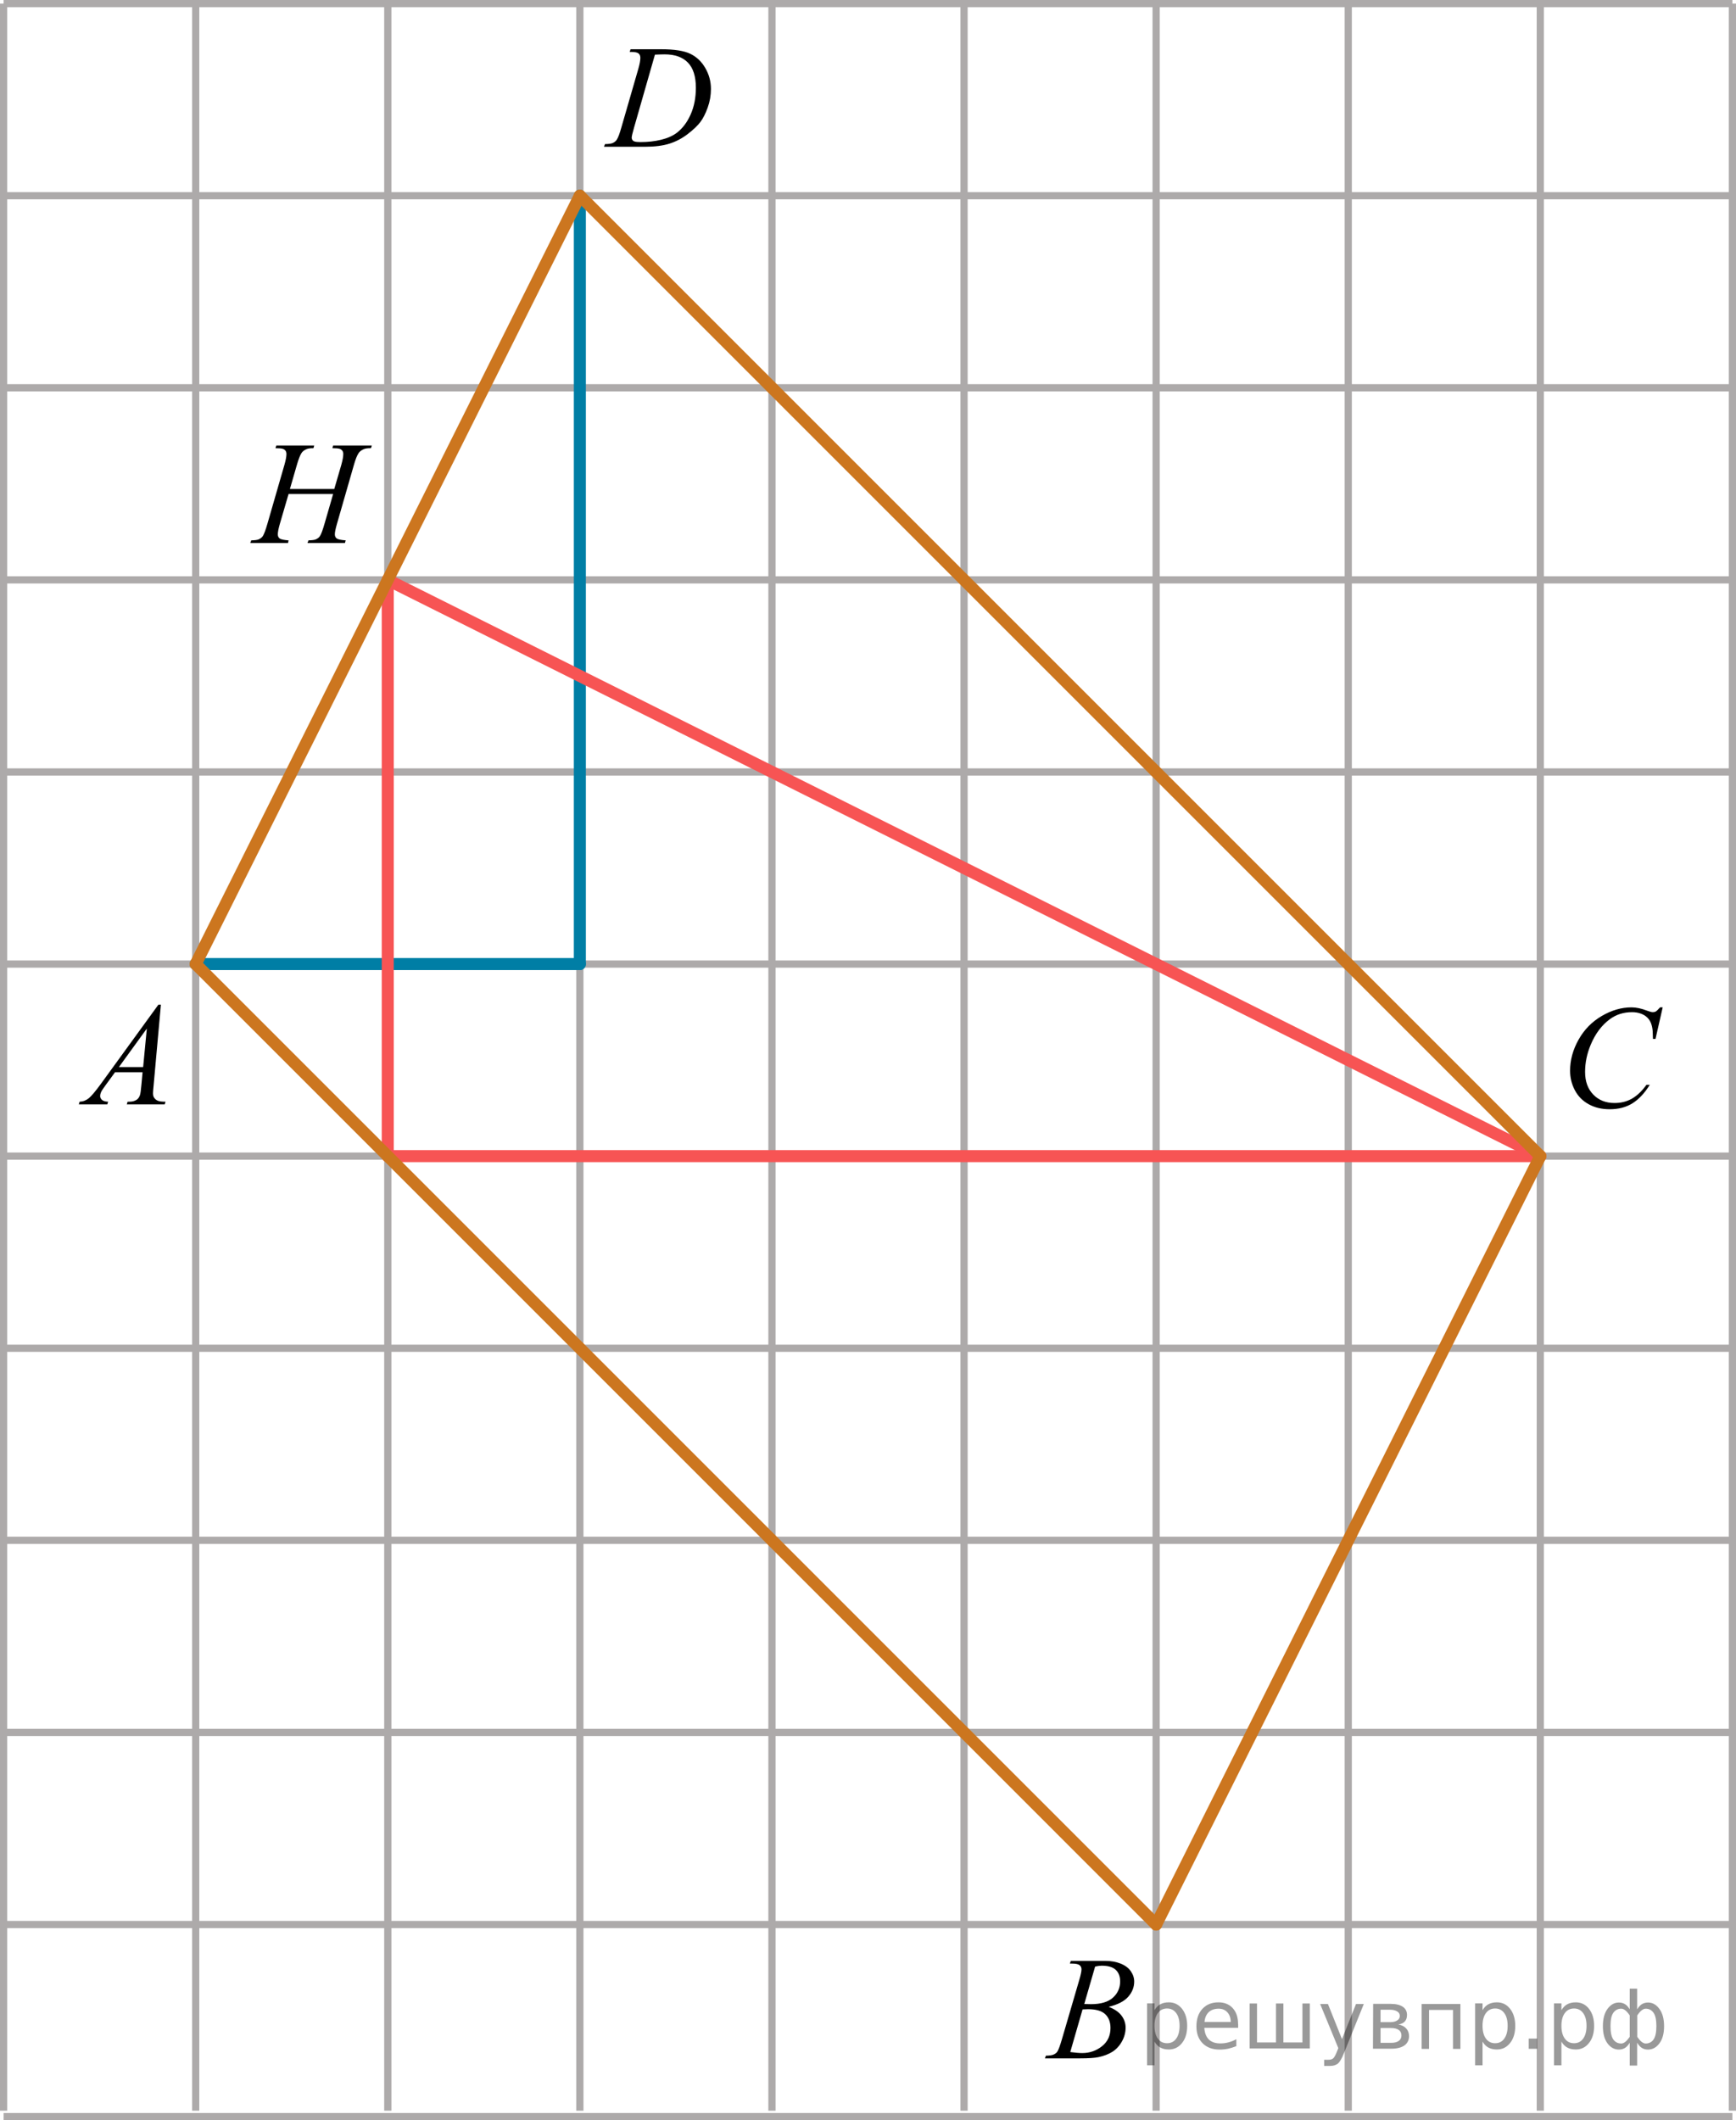 <?xml version="1.0" encoding="utf-8"?>
<!-- Generator: Adobe Illustrator 27.2.0, SVG Export Plug-In . SVG Version: 6.00 Build 0)  -->
<svg version="1.1" id="Слой_1" xmlns="http://www.w3.org/2000/svg" xmlns:xlink="http://www.w3.org/1999/xlink" x="0px" y="0px"
	 width="180.446px" height="220.383px" viewBox="0 0 180.446 220.383" enable-background="new 0 0 180.446 220.383"
	 xml:space="preserve">
<g>
	<line fill="none" stroke="#ADAAAA" stroke-width="0.75" stroke-miterlimit="10" x1="0.375" y1="0.375" x2="180.071" y2="0.375"/>
	<line fill="none" stroke="#ADAAAA" stroke-width="0.75" stroke-miterlimit="10" x1="0.375" y1="20.341" x2="180.071" y2="20.341"/>
	<line fill="none" stroke="#ADAAAA" stroke-width="0.75" stroke-miterlimit="10" x1="0.375" y1="40.31" x2="180.071" y2="40.31"/>
	<line fill="none" stroke="#ADAAAA" stroke-width="0.75" stroke-miterlimit="10" x1="0.375" y1="60.274" x2="180.071" y2="60.274"/>
	<line fill="none" stroke="#ADAAAA" stroke-width="0.75" stroke-miterlimit="10" x1="0.375" y1="80.241" x2="180.071" y2="80.241"/>
	
		<line fill="none" stroke="#ADAAAA" stroke-width="0.75" stroke-miterlimit="10" x1="0.375" y1="100.209" x2="180.071" y2="100.209"/>
	
		<line fill="none" stroke="#ADAAAA" stroke-width="0.75" stroke-miterlimit="10" x1="0.375" y1="120.173" x2="180.071" y2="120.173"/>
	
		<line fill="none" stroke="#ADAAAA" stroke-width="0.75" stroke-miterlimit="10" x1="0.375" y1="140.142" x2="180.071" y2="140.142"/>
	
		<line fill="none" stroke="#ADAAAA" stroke-width="0.75" stroke-miterlimit="10" x1="0.375" y1="160.108" x2="180.071" y2="160.108"/>
	
		<line fill="none" stroke="#ADAAAA" stroke-width="0.75" stroke-miterlimit="10" x1="0.375" y1="180.074" x2="180.071" y2="180.074"/>
	
		<line fill="none" stroke="#ADAAAA" stroke-width="0.75" stroke-miterlimit="10" x1="0.375" y1="200.043" x2="180.071" y2="200.043"/>
	
		<line fill="none" stroke="#ADAAAA" stroke-width="0.75" stroke-miterlimit="10" x1="0.375" y1="220.008" x2="180.071" y2="220.008"/>
</g>
<line fill="none" stroke="#ADAAAA" stroke-width="0.75" stroke-miterlimit="10" x1="0.375" y1="219.393" x2="0.375" y2="0.375"/>
<line fill="none" stroke="#ADAAAA" stroke-width="0.75" stroke-miterlimit="10" x1="20.341" y1="219.393" x2="20.341" y2="0.375"/>
<line fill="none" stroke="#ADAAAA" stroke-width="0.75" stroke-miterlimit="10" x1="40.309" y1="219.393" x2="40.309" y2="0.375"/>
<line fill="none" stroke="#ADAAAA" stroke-width="0.75" stroke-miterlimit="10" x1="60.272" y1="219.393" x2="60.272" y2="0.375"/>
<line fill="none" stroke="#ADAAAA" stroke-width="0.75" stroke-miterlimit="10" x1="80.238" y1="219.393" x2="80.238" y2="0.375"/>
<line fill="none" stroke="#ADAAAA" stroke-width="0.75" stroke-miterlimit="10" x1="100.208" y1="219.393" x2="100.208" y2="0.375"/>
<line fill="none" stroke="#ADAAAA" stroke-width="0.75" stroke-miterlimit="10" x1="120.173" y1="219.393" x2="120.173" y2="0.375"/>
<line fill="none" stroke="#ADAAAA" stroke-width="0.75" stroke-miterlimit="10" x1="140.142" y1="219.393" x2="140.142" y2="0.375"/>
<line fill="none" stroke="#ADAAAA" stroke-width="0.75" stroke-miterlimit="10" x1="160.105" y1="219.393" x2="160.105" y2="0.375"/>
<line fill="none" stroke="#ADAAAA" stroke-width="0.75" stroke-miterlimit="10" x1="180.071" y1="219.393" x2="180.071" y2="0.375"/>
<g>
	<g>
		<g>
			<g>
				<g>
					<g>
						<g>
							<g>
								<g>
									<g>
										<g>
											<g>
												<g>
													<g>
														<defs>
															<rect id="SVGID_1_" x="5.22" y="100.879" width="15.125" height="16.694"/>
														</defs>
														<clipPath id="SVGID_00000103955224012217354550000003853668545370106514_">
															<use xlink:href="#SVGID_1_"  overflow="visible"/>
														</clipPath>
														<g clip-path="url(#SVGID_00000103955224012217354550000003853668545370106514_)">
															<g enable-background="new    ">
																<path d="M16.725,104.427l-0.761,8.431c-0.04,0.394-0.06,0.652-0.06,0.777
																	c0,0.199,0.037,0.351,0.111,0.456c0.093,0.144,0.22,0.251,0.38,0.321
																	c0.16,0.069,0.43,0.104,0.809,0.104l-0.081,0.276h-3.944l0.082-0.276h0.17
																	c0.319,0,0.58-0.07,0.782-0.209c0.143-0.095,0.254-0.252,0.333-0.472
																	c0.054-0.154,0.105-0.518,0.154-1.091l0.118-1.285h-2.865l-1.02,1.397
																	c-0.231,0.314-0.376,0.539-0.435,0.676c-0.059,0.138-0.089,0.266-0.089,0.386
																	c0,0.159,0.065,0.296,0.192,0.41c0.128,0.115,0.34,0.178,0.635,0.188l-0.081,0.276H8.194
																	l0.082-0.276c0.364-0.015,0.685-0.139,0.964-0.37c0.277-0.231,0.692-0.727,1.244-1.483l5.982-8.236
																	L16.725,104.427L16.725,104.427z M15.262,106.915l-2.902,3.999h2.519L15.262,106.915z"/>
															</g>
														</g>
													</g>
												</g>
											</g>
										</g>
									</g>
								</g>
							</g>
						</g>
					</g>
				</g>
			</g>
		</g>
	</g>
</g>
<g>
	<g>
		<g>
			<g>
				<g>
					<g>
						<g>
							<g>
								<g>
									<g>
										<g>
											<g>
												<g>
													<g>
														<g>
															<defs>
																
																	<rect id="SVGID_00000140727456808464667300000009915947141835156104_" x="106.002" y="200.043" width="15.124" height="16.695"/>
															</defs>
															<clipPath id="SVGID_00000138570241120259627220000018013935074478294172_">
																<use xlink:href="#SVGID_00000140727456808464667300000009915947141835156104_"  overflow="visible"/>
															</clipPath>
															<g clip-path="url(#SVGID_00000138570241120259627220000018013935074478294172_)">
																<g enable-background="new    ">
																	<path d="M111.203,204.098l0.103-0.277h3.574c0.601,0,1.136,0.095,1.606,0.284
																		c0.47,0.19,0.822,0.454,1.056,0.793c0.234,0.339,0.351,0.697,0.351,1.076
																		c0,0.583-0.208,1.109-0.624,1.58s-1.094,0.818-2.034,1.042c0.606,0.231,1.051,0.534,1.337,0.912
																		c0.285,0.379,0.428,0.795,0.428,1.248c0,0.504-0.128,0.984-0.384,1.442
																		c-0.256,0.459-0.585,0.815-0.985,1.069c-0.401,0.254-0.886,0.44-1.451,0.56
																		c-0.404,0.085-1.034,0.127-1.891,0.127h-3.671l0.097-0.276c0.384-0.01,0.644-0.048,0.782-0.112
																		c0.197-0.085,0.337-0.196,0.421-0.336c0.118-0.19,0.276-0.623,0.473-1.301l1.795-6.136
																		c0.152-0.519,0.229-0.882,0.229-1.091c0-0.185-0.067-0.33-0.203-0.438
																		c-0.135-0.107-0.393-0.161-0.771-0.161C111.356,204.105,111.278,204.103,111.203,204.098z
																		 M111.247,213.298c0.532,0.069,0.948,0.104,1.248,0.104c0.769,0,1.449-0.234,2.042-0.703
																		c0.594-0.468,0.891-1.103,0.891-1.905c0-0.613-0.184-1.092-0.551-1.435
																		c-0.366-0.344-0.959-0.516-1.775-0.516c-0.158,0-0.35,0.008-0.576,0.022L111.247,213.298z
																		 M112.702,208.305c0.32,0.01,0.552,0.016,0.694,0.016c1.024,0,1.786-0.227,2.286-0.677
																		c0.499-0.451,0.749-1.015,0.749-1.692c0-0.514-0.152-0.913-0.458-1.2
																		c-0.305-0.286-0.792-0.43-1.462-0.43c-0.178,0-0.403,0.03-0.68,0.09L112.702,208.305z"/>
																</g>
															</g>
														</g>
													</g>
												</g>
											</g>
										</g>
									</g>
								</g>
							</g>
						</g>
					</g>
				</g>
			</g>
		</g>
	</g>
</g>
<g>
	<g>
		<g>
			<g>
				<g>
					<g>
						<g>
							<g>
								<g>
									<g>
										<g>
											<g>
												<g>
													<g>
														<g>
															<defs>
																
																	<rect id="SVGID_00000090290215819363489920000012677399813798502029_" x="160.105" y="101.152" width="16.51" height="18.079"/>
															</defs>
															<clipPath id="SVGID_00000059301114364308545890000008593414210968428730_">
																<use xlink:href="#SVGID_00000090290215819363489920000012677399813798502029_"  overflow="visible"/>
															</clipPath>
															<g clip-path="url(#SVGID_00000059301114364308545890000008593414210968428730_)">
																<g enable-background="new    ">
																	<path d="M172.826,104.708l-0.747,3.279h-0.266l-0.029-0.822c-0.025-0.299-0.081-0.565-0.17-0.799
																		s-0.222-0.438-0.399-0.608c-0.177-0.172-0.401-0.307-0.672-0.403
																		c-0.272-0.098-0.571-0.146-0.901-0.146c-0.882,0-1.653,0.244-2.312,0.732
																		c-0.843,0.622-1.503,1.501-1.98,2.637c-0.395,0.935-0.591,1.885-0.591,2.846
																		c0,0.981,0.283,1.764,0.85,2.349s1.303,0.878,2.209,0.878c0.685,0,1.294-0.154,1.828-0.464
																		c0.535-0.309,1.031-0.784,1.489-1.426h0.348c-0.542,0.871-1.144,1.512-1.803,1.923
																		c-0.66,0.411-1.451,0.616-2.372,0.616c-0.817,0-1.542-0.173-2.172-0.519
																		c-0.631-0.347-1.111-0.833-1.441-1.461c-0.33-0.627-0.495-1.302-0.495-2.023
																		c0-1.105,0.293-2.182,0.88-3.227c0.586-1.046,1.39-1.867,2.412-2.465
																		c1.022-0.598,2.053-0.896,3.092-0.896c0.488,0,1.034,0.117,1.641,0.351
																		c0.266,0.1,0.458,0.149,0.576,0.149s0.222-0.024,0.31-0.074
																		c0.088-0.05,0.236-0.191,0.443-0.426L172.826,104.708L172.826,104.708z"/>
																</g>
															</g>
														</g>
													</g>
												</g>
											</g>
										</g>
									</g>
								</g>
							</g>
						</g>
					</g>
				</g>
			</g>
		</g>
	</g>
</g>
<g>
	<g>
		<g>
			<g>
				<g>
					<g>
						<g>
							<g>
								<g>
									<g>
										<g>
											<g>
												<g>
													<g>
														<g>
															<defs>
																
																	<rect id="SVGID_00000047773071748227384380000000829773361279318426_" x="60.272" y="1.342" width="16.507" height="16.699"/>
															</defs>
															<clipPath id="SVGID_00000005224645937536900520000016186788245906728330_">
																<use xlink:href="#SVGID_00000047773071748227384380000000829773361279318426_"  overflow="visible"/>
															</clipPath>
															<g clip-path="url(#SVGID_00000005224645937536900520000016186788245906728330_)">
																<g enable-background="new    ">
																	<path d="M65.453,5.397l0.089-0.277h3.198c1.355,0,2.358,0.157,3.012,0.472
																		c0.652,0.314,1.173,0.808,1.562,1.483c0.389,0.675,0.583,1.398,0.583,2.171
																		c0,0.662-0.112,1.307-0.336,1.932c-0.224,0.626-0.477,1.126-0.761,1.502
																		c-0.283,0.377-0.719,0.792-1.305,1.245s-1.221,0.788-1.906,1.005
																		c-0.684,0.217-1.539,0.325-2.562,0.325h-4.241l0.097-0.276c0.389-0.01,0.649-0.045,0.783-0.104
																		c0.196-0.085,0.342-0.199,0.436-0.344c0.143-0.21,0.303-0.631,0.48-1.264l1.772-6.128
																		c0.138-0.483,0.207-0.862,0.207-1.136c0-0.194-0.064-0.345-0.192-0.449
																		c-0.128-0.104-0.379-0.156-0.754-0.156h-0.162V5.397z M68.076,5.681l-2.172,7.586
																		c-0.163,0.568-0.244,0.92-0.244,1.054c0,0.08,0.025,0.157,0.078,0.232
																		c0.051,0.074,0.121,0.124,0.21,0.149c0.128,0.045,0.335,0.067,0.62,0.067
																		c0.773,0,1.492-0.081,2.154-0.243s1.205-0.402,1.629-0.722c0.601-0.463,1.081-1.101,1.44-1.913
																		s0.54-1.736,0.54-2.772c0-1.171-0.276-2.042-0.828-2.612s-1.357-0.856-2.416-0.856
																		C68.827,5.652,68.49,5.661,68.076,5.681z"/>
																</g>
															</g>
														</g>
													</g>
												</g>
											</g>
										</g>
									</g>
								</g>
							</g>
						</g>
					</g>
				</g>
			</g>
		</g>
	</g>
</g>
<line fill="none" stroke="#007EA5" stroke-width="1.25" stroke-linecap="round" stroke-linejoin="round" stroke-miterlimit="10" x1="20.341" y1="100.209" x2="60.272" y2="100.209"/>
<line fill="none" stroke="#007EA5" stroke-width="1.25" stroke-linecap="round" stroke-linejoin="round" stroke-miterlimit="10" x1="60.272" y1="20.341" x2="60.272" y2="100.209"/>
<line fill="none" stroke="#F75454" stroke-width="1.25" stroke-linecap="round" stroke-linejoin="round" stroke-miterlimit="10" x1="40.305" y1="120.173" x2="160.105" y2="120.173"/>
<line fill="none" stroke="#F75454" stroke-width="1.25" stroke-linecap="round" stroke-linejoin="round" stroke-miterlimit="10" x1="40.305" y1="60.279" x2="40.305" y2="120.173"/>
<line fill="none" stroke="#F75454" stroke-width="1.25" stroke-linecap="round" stroke-linejoin="round" stroke-miterlimit="10" x1="160.105" y1="120.173" x2="40.305" y2="60.279"/>
<g>
	<g>
		<g>
			<g>
				<g>
					<g>
						<g>
							<g>
								<g>
									<g>
										<g>
											<g>
												<g>
													<g>
														<defs>
															
																<rect id="SVGID_00000161617396499795965410000016879123767816022671_" x="23.458" y="42.529" width="19.2" height="16.697"/>
														</defs>
														<clipPath id="SVGID_00000130640256290312847950000003434821434966637978_">
															<use xlink:href="#SVGID_00000161617396499795965410000016879123767816022671_"  overflow="visible"/>
														</clipPath>
														<g clip-path="url(#SVGID_00000130640256290312847950000003434821434966637978_)">
															<g enable-background="new    ">
																<path d="M30.134,50.83h4.611l0.73-2.503c0.137-0.488,0.206-0.867,0.206-1.136
																	c0-0.13-0.031-0.241-0.092-0.333c-0.061-0.092-0.156-0.161-0.284-0.206
																	c-0.128-0.044-0.378-0.067-0.751-0.067l0.074-0.277h4.022l-0.088,0.277
																	c-0.339-0.005-0.592,0.03-0.759,0.104c-0.236,0.104-0.41,0.239-0.523,0.404
																	c-0.162,0.234-0.327,0.645-0.494,1.233l-1.76,6.122c-0.147,0.508-0.221,0.872-0.221,1.091
																	c0,0.19,0.065,0.333,0.195,0.43c0.13,0.098,0.44,0.163,0.932,0.198l-0.081,0.276h-3.889
																	l0.103-0.276c0.383-0.01,0.638-0.045,0.766-0.104c0.196-0.09,0.339-0.204,0.427-0.344
																	c0.127-0.194,0.285-0.618,0.471-1.27l0.899-3.103h-4.633l-0.906,3.103
																	c-0.143,0.498-0.213,0.861-0.213,1.091c0,0.19,0.064,0.333,0.191,0.43
																	c0.127,0.098,0.437,0.163,0.928,0.198l-0.059,0.276h-3.919l0.096-0.276
																	c0.388-0.01,0.646-0.045,0.774-0.104c0.196-0.09,0.341-0.204,0.435-0.344
																	c0.127-0.205,0.285-0.628,0.471-1.27l1.768-6.122c0.142-0.498,0.213-0.877,0.213-1.136
																	c0-0.13-0.031-0.241-0.092-0.333c-0.061-0.092-0.157-0.161-0.288-0.206
																	c-0.13-0.044-0.384-0.067-0.762-0.067l0.088-0.277h3.941l-0.081,0.277
																	c-0.329-0.005-0.572,0.03-0.729,0.104c-0.231,0.1-0.4,0.232-0.508,0.396
																	c-0.147,0.219-0.31,0.633-0.486,1.241L30.134,50.83z"/>
															</g>
														</g>
													</g>
												</g>
											</g>
										</g>
									</g>
								</g>
							</g>
						</g>
					</g>
				</g>
			</g>
		</g>
	</g>
</g>
<line fill="none" stroke="#CC761F" stroke-width="1.25" stroke-linecap="round" stroke-linejoin="round" stroke-miterlimit="10" x1="120.173" y1="200.043" x2="160.105" y2="120.173"/>
<line fill="none" stroke="#CC761F" stroke-width="1.25" stroke-linecap="round" stroke-linejoin="round" stroke-miterlimit="10" x1="60.272" y1="20.341" x2="160.105" y2="120.173"/>
<line fill="none" stroke="#CC761F" stroke-width="1.25" stroke-linecap="round" stroke-linejoin="round" stroke-miterlimit="10" x1="20.341" y1="100.209" x2="60.272" y2="20.341"/>
<line fill="none" stroke="#CC761F" stroke-width="1.25" stroke-linecap="round" stroke-linejoin="round" stroke-miterlimit="10" x1="120.173" y1="200.043" x2="20.341" y2="100.209"/>
<g style="stroke:none;fill:#000;fill-opacity:0.40"><path d="m 120.0,212.2 v 2.48 h -0.77 v -6.44 h 0.77 v 0.71 q 0.24,-0.42 0.61,-0.62 0.37,-0.20 0.88,-0.20 0.85,0 1.38,0.68 0.53,0.68 0.53,1.77 0,1.10 -0.53,1.77 -0.53,0.68 -1.38,0.68 -0.51,0 -0.88,-0.20 -0.37,-0.20 -0.61,-0.62 z m 2.61,-1.63 q 0,-0.85 -0.35,-1.32 -0.35,-0.48 -0.95,-0.48 -0.61,0 -0.96,0.48 -0.35,0.48 -0.35,1.32 0,0.85 0.35,1.33 0.35,0.48 0.96,0.48 0.61,0 0.95,-0.48 0.35,-0.48 0.35,-1.33 z"/><path d="m 128.7,210.4 v 0.38 h -3.52 q 0.05,0.79 0.47,1.21 0.43,0.41 1.19,0.41 0.44,0 0.85,-0.11 0.42,-0.11 0.82,-0.33 v 0.72 q -0.41,0.17 -0.85,0.27 -0.43,0.09 -0.88,0.09 -1.12,0 -1.77,-0.65 -0.65,-0.65 -0.65,-1.76 0,-1.15 0.62,-1.82 0.62,-0.68 1.67,-0.68 0.94,0 1.49,0.61 0.55,0.60 0.55,1.65 z m -0.77,-0.23 q -0.01,-0.63 -0.35,-1.00 -0.34,-0.38 -0.91,-0.38 -0.64,0 -1.03,0.36 -0.38,0.36 -0.44,1.02 z"/><path d="m 133.4,212.3 h 1.98 v -4.05 h 0.77 v 4.67 h -6.26 v -4.67 h 0.77 v 4.05 h 1.97 v -4.05 h 0.77 z"/><path d="m 139.7,213.4 q -0.33,0.83 -0.63,1.09 -0.31,0.25 -0.82,0.25 h -0.61 v -0.64 h 0.45 q 0.32,0 0.49,-0.15 0.17,-0.15 0.39,-0.71 l 0.14,-0.35 -1.89,-4.59 h 0.81 l 1.46,3.65 1.46,-3.65 h 0.81 z"/><path d="m 143.5,210.8 v 1.54 h 1.09 q 0.53,0 0.80,-0.20 0.28,-0.20 0.28,-0.57 0,-0.38 -0.28,-0.57 -0.28,-0.20 -0.80,-0.20 z m 0,-1.90 v 1.29 h 1.01 q 0.43,0 0.71,-0.17 0.28,-0.17 0.28,-0.48 0,-0.31 -0.28,-0.47 -0.28,-0.17 -0.71,-0.17 z m -0.77,-0.61 h 1.82 q 0.82,0 1.26,0.30 0.44,0.30 0.44,0.85 0,0.43 -0.23,0.68 -0.23,0.25 -0.67,0.31 0.53,0.10 0.82,0.42 0.29,0.32 0.29,0.79 0,0.62 -0.48,0.97 -0.48,0.34 -1.37,0.34 h -1.90 z"/><path d="m 151.8,208.3 v 4.67 h -0.77 v -4.05 h -2.49 v 4.05 h -0.77 v -4.67 z"/><path d="m 154.1,212.2 v 2.48 h -0.77 v -6.44 h 0.77 v 0.71 q 0.24,-0.42 0.61,-0.62 0.37,-0.20 0.88,-0.20 0.85,0 1.38,0.68 0.53,0.68 0.53,1.77 0,1.10 -0.53,1.77 -0.53,0.68 -1.38,0.68 -0.51,0 -0.88,-0.20 -0.37,-0.20 -0.61,-0.62 z m 2.61,-1.63 q 0,-0.85 -0.35,-1.32 -0.35,-0.48 -0.95,-0.48 -0.61,0 -0.96,0.48 -0.35,0.48 -0.35,1.32 0,0.85 0.35,1.33 0.35,0.48 0.96,0.48 0.61,0 0.95,-0.48 0.35,-0.48 0.35,-1.33 z"/><path d="m 158.9,211.9 h 0.88 v 1.06 h -0.88 z"/><path d="m 162.3,212.2 v 2.48 h -0.77 v -6.44 h 0.77 v 0.71 q 0.24,-0.42 0.61,-0.62 0.37,-0.20 0.88,-0.20 0.85,0 1.38,0.68 0.53,0.68 0.53,1.77 0,1.10 -0.53,1.77 -0.53,0.68 -1.38,0.68 -0.51,0 -0.88,-0.20 -0.37,-0.20 -0.61,-0.62 z m 2.61,-1.63 q 0,-0.85 -0.35,-1.32 -0.35,-0.48 -0.95,-0.48 -0.61,0 -0.96,0.48 -0.35,0.48 -0.35,1.32 0,0.85 0.35,1.33 0.35,0.48 0.96,0.48 0.61,0 0.95,-0.48 0.35,-0.48 0.35,-1.33 z"/><path d="m 167.4,210.6 q 0,0.98 0.30,1.40 0.30,0.41 0.82,0.41 0.41,0 0.88,-0.70 v -2.22 q -0.47,-0.70 -0.88,-0.70 -0.51,0 -0.82,0.42 -0.30,0.41 -0.30,1.39 z m 2,4.10 v -2.37 q -0.24,0.39 -0.51,0.55 -0.27,0.16 -0.62,0.16 -0.70,0 -1.18,-0.64 -0.48,-0.65 -0.48,-1.79 0,-1.15 0.48,-1.80 0.49,-0.66 1.18,-0.66 0.35,0 0.62,0.16 0.28,0.16 0.51,0.55 v -2.15 h 0.77 v 2.15 q 0.24,-0.39 0.51,-0.55 0.28,-0.16 0.62,-0.16 0.70,0 1.18,0.66 0.49,0.66 0.49,1.80 0,1.15 -0.49,1.79 -0.48,0.64 -1.18,0.64 -0.35,0 -0.62,-0.16 -0.27,-0.16 -0.51,-0.55 v 2.37 z m 2.77,-4.10 q 0,-0.98 -0.30,-1.39 -0.30,-0.42 -0.81,-0.42 -0.41,0 -0.88,0.70 v 2.22 q 0.47,0.70 0.88,0.70 0.51,0 0.81,-0.41 0.30,-0.42 0.30,-1.40 z"/></g></svg>

<!--File created and owned by https://sdamgia.ru. Copying is prohibited. All rights reserved.-->
